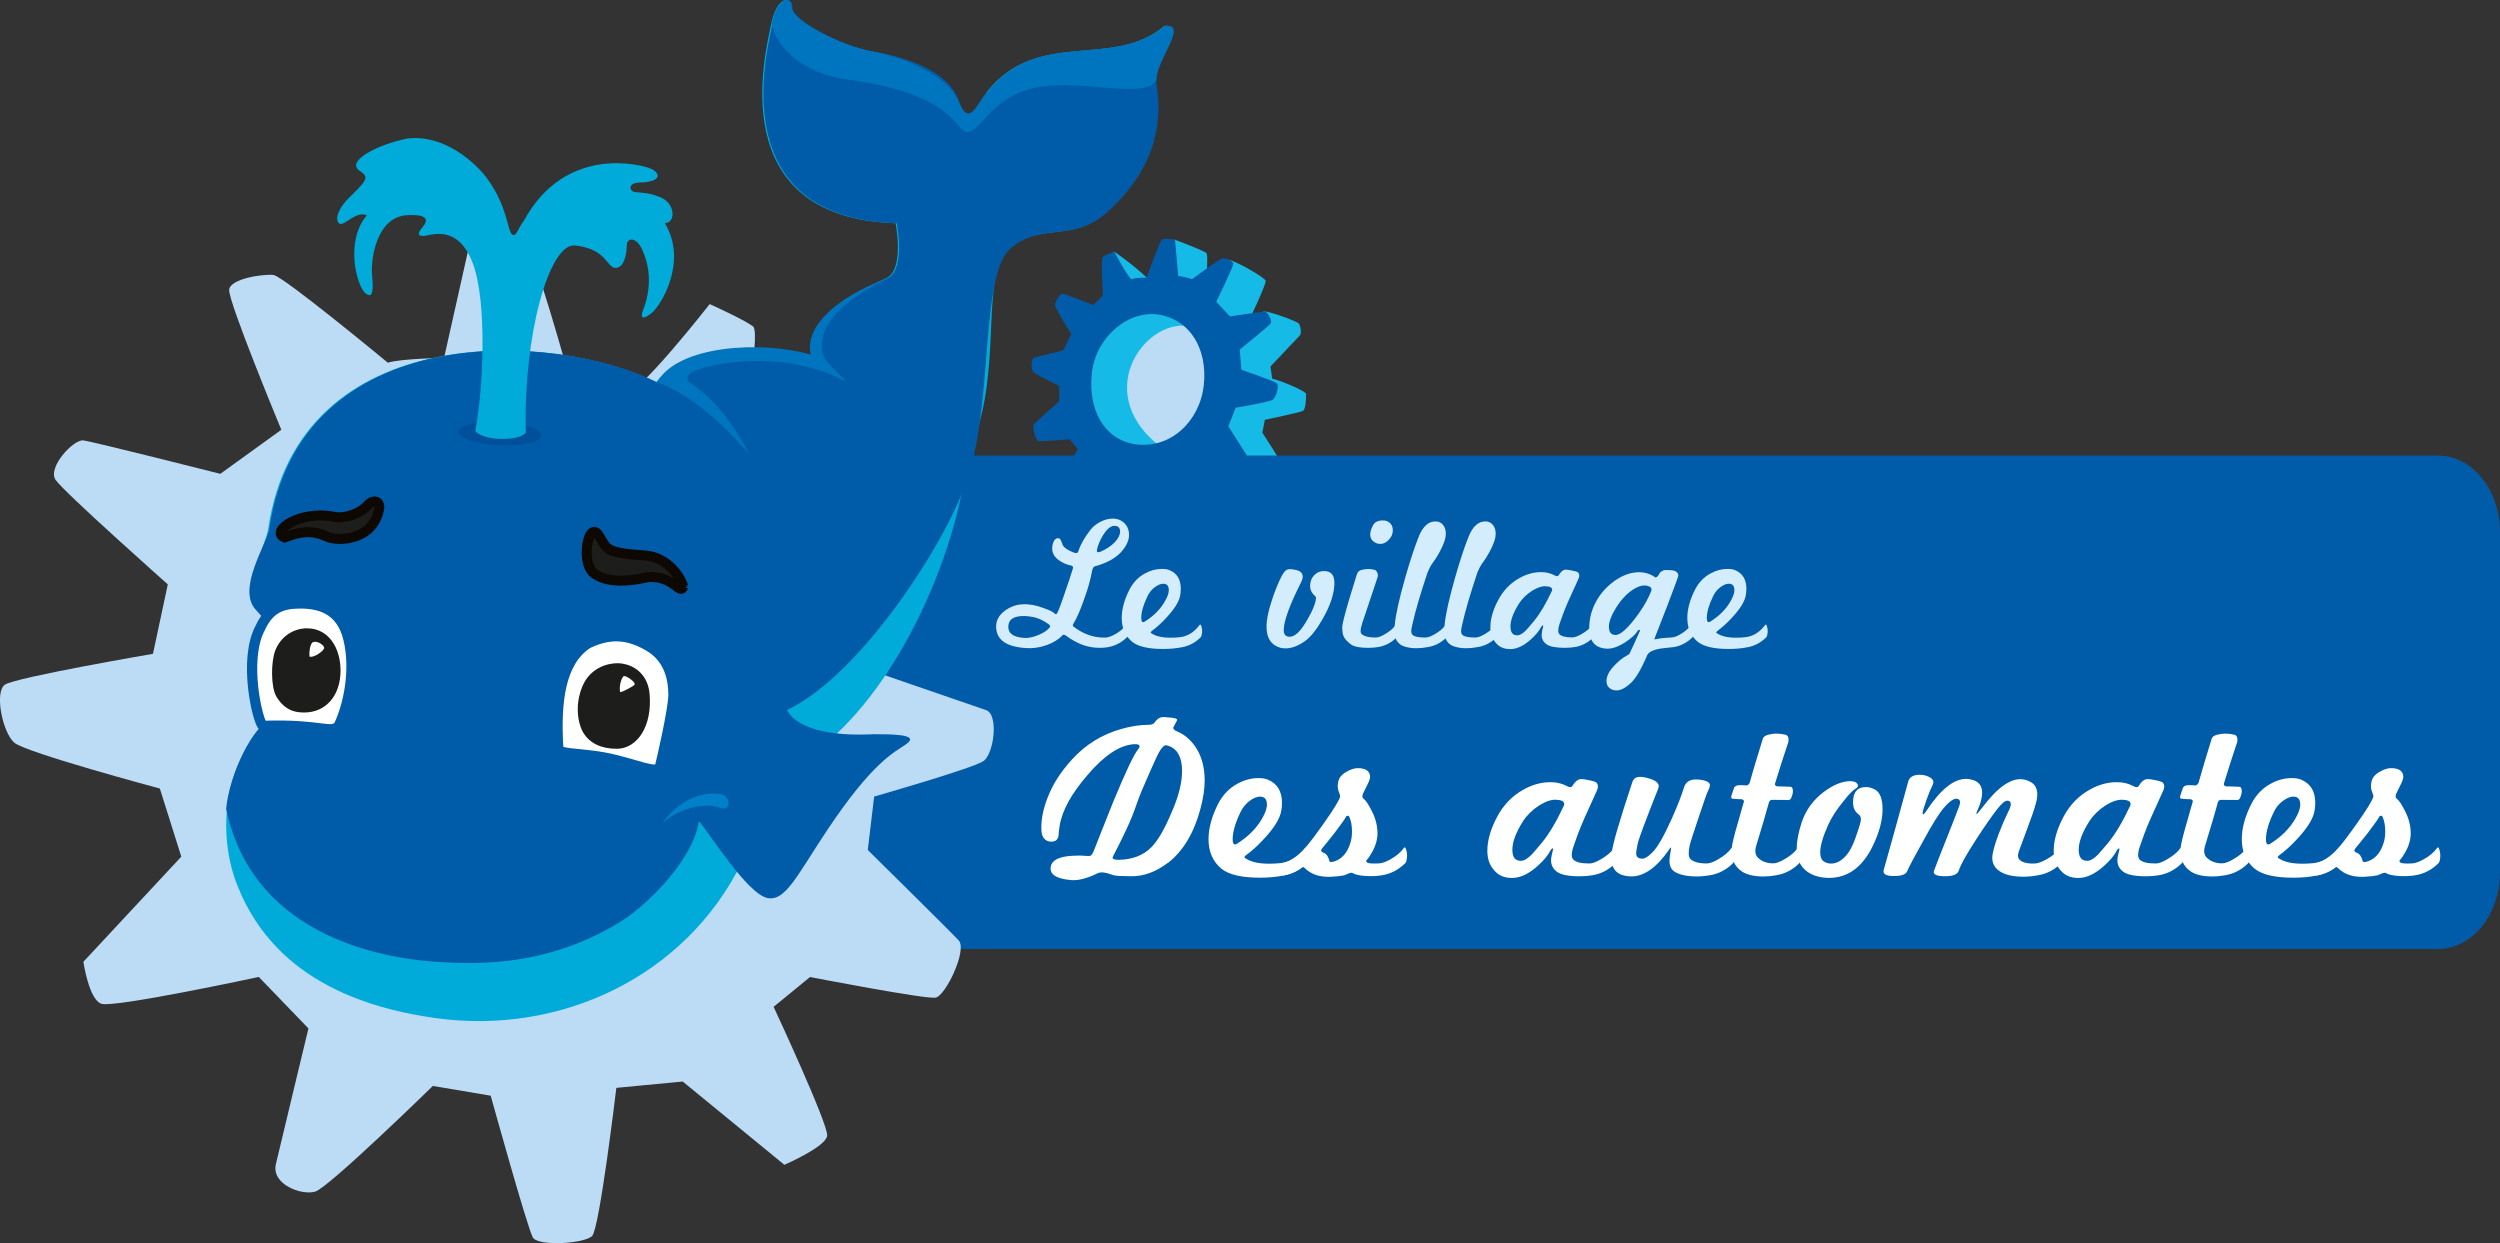 <svg xmlns="http://www.w3.org/2000/svg" width="183" height="91" viewBox="0 0 183 91" fill="none"><rect x="0" y="0" width="183" height="91" fill="#333333" stroke="none"/><g clip-path="url(#clip0_421_75)"><path d="M89.731 28.032C89.731 31.232 87.252 33.829 84.194 33.829C81.136 33.829 78.656 31.236 78.656 28.032C78.656 24.829 81.136 22.235 84.194 22.235C87.252 22.235 89.731 24.829 89.731 28.032Z" fill="#BCDCF5"></path><path d="M87.313 23.927C84.056 23.04 79.849 28.485 84.704 32.509C83.817 33.276 80.737 33.751 79.434 30.733C78.128 27.715 81.092 18.956 87.313 23.927Z" fill="#16BAE7"></path><path d="M81.567 18.422C81.567 18.422 82.869 19.308 83.936 20.314C84.763 20.434 85.949 17.532 85.949 17.532C85.949 17.532 88.199 18.362 88.319 18.538C88.438 18.714 88.319 20.255 88.319 20.255C88.319 20.255 89.385 19.01 89.86 19.01C90.335 19.01 92.585 20.311 92.645 20.55C92.705 20.786 91.459 23.392 91.459 23.392C91.459 23.392 92.226 22.801 92.585 22.801C92.944 22.801 94.954 23.512 95.074 23.688C95.194 23.864 95.31 24.398 95.13 24.574C94.954 24.75 93 26.825 93 26.825L93.12 27.712C94.007 27.947 95.606 28.658 95.606 28.834C95.606 29.01 95.606 29.959 95.37 30.079C95.13 30.198 92.585 30.729 92.585 30.729L92.406 31.676C92.406 31.676 93.888 33.923 93.888 34.159C93.888 34.395 93.413 35.165 93.117 35.165C92.821 35.165 90.213 34.395 89.98 34.04L89.801 34.694C89.801 34.694 89.86 37.495 89.681 37.73C89.505 37.966 88.023 38.007 86.777 37.828L86.009 36.882C86.009 36.882 85.474 38.243 85.238 38.362C85.002 38.478 82.633 38.422 82.158 38.243C81.686 38.064 81.623 36.291 81.623 36.291C81.623 36.291 80.855 36.765 80.556 36.822C80.261 36.882 78.898 36.467 78.367 36.111C77.835 35.756 79.729 33.329 79.729 33.329C79.729 33.329 84.939 35.935 88.139 32.383C91.339 28.831 89.618 22.204 83.637 21.493C83.461 21.493 80.676 18.711 81.567 18.416" fill="#16BAE7"></path><path d="M93.177 29.252C93.413 29.076 93.652 28.246 93.473 28.07C93.297 27.891 90.868 27.064 90.868 27.064L90.748 25.583C90.748 25.583 92.822 23.927 92.998 23.691C93.177 23.455 92.762 22.804 92.586 22.804C92.409 22.804 90.037 23.159 90.037 23.159L89.03 22.094C89.03 22.094 90.273 19.55 90.273 19.312C90.273 19.073 89.681 18.897 89.505 18.897C89.329 18.897 87.252 20.437 87.252 20.437C87.016 20.317 86.246 20.198 86.246 20.198L86.01 17.535C86.01 17.535 85.239 17.416 85.059 17.535C84.883 17.655 83.936 20.317 83.936 20.317C83.936 20.317 83.046 20.317 82.87 20.437C82.693 20.556 81.567 18.425 81.567 18.425C81.567 18.425 80.916 18.661 80.736 18.78C80.557 18.9 80.736 21.619 80.736 21.619L80.025 22.329C80.025 22.329 77.952 21.5 77.772 21.5C77.593 21.5 77.181 22.091 77.241 22.386C77.3 22.685 78.424 24.458 78.424 24.458L77.832 25.643C77.832 25.643 75.935 26.114 75.699 26.174C75.463 26.234 75.463 27.064 75.639 27.24C75.819 27.416 77.533 28.246 77.533 28.246V29.371C77.533 29.371 75.875 30.852 75.696 31.028C75.52 31.207 75.815 32.213 75.992 32.273C76.168 32.333 78.301 32.154 78.301 32.154L78.892 32.864C78.892 32.864 77.65 35.171 77.65 35.407C77.65 35.643 78.361 36.118 78.361 36.118L80.374 34.637L81.561 34.932C81.561 34.932 81.561 37.891 81.68 38.07C81.797 38.249 82.627 38.425 82.747 38.249C82.863 38.07 83.814 35.407 83.814 35.407L84.88 35.347C84.88 35.347 86.538 37.715 86.774 37.834C87.013 37.954 87.586 37.796 87.545 37.363C87.529 37.177 87.249 34.464 87.249 34.464L88.256 33.518C88.256 33.518 90.805 34.524 91.041 34.464C91.277 34.404 91.456 33.634 91.456 33.634L89.914 31.207L90.449 29.846C90.449 29.846 92.938 29.431 93.174 29.252M88.115 28.199C87.828 30.849 85.651 32.92 83.046 32.509C80.799 32.15 79.638 29.959 79.924 27.312C80.211 24.662 82.618 22.644 84.883 23.04C87.124 23.433 88.404 25.552 88.118 28.202" fill="#005CA9"></path><path d="M183 38.95C183 35.854 180.965 33.345 178.451 33.345H51.793C49.279 33.345 47.24 35.854 47.24 38.95V63.861C47.24 66.957 49.279 69.466 51.793 69.466H178.451C180.965 69.466 183 66.957 183 63.861V38.95Z" fill="#005CA9"></path><path d="M72.19 51.984C71.265 51.669 63.884 49.123 63.884 49.123L62.005 44.728C62.005 44.728 67.238 39.098 67.597 38.095C67.955 37.095 66.543 34.841 65.838 34.757C65.124 34.672 56.49 36.567 56.49 36.567L53.941 33.76C53.941 33.76 55.785 24.386 55.118 23.889C54.461 23.392 51.95 22.26 51.95 22.26C51.95 22.26 46.569 29.129 45.912 28.633C45.248 28.133 41.692 27.708 41.692 27.708C41.692 27.708 39.009 18.007 38.348 17.51C37.687 17.014 34.553 17.058 34.553 17.058L32.505 26.199C32.505 26.199 29.378 26.244 28.386 26.548C28.386 26.548 20.734 20.214 20.02 20.129C19.315 20.044 16.874 20.377 16.776 21.201C16.679 22.028 20.593 31.459 20.593 31.459L16.128 34.684C16.128 34.684 6.802 32.323 6.094 32.239C5.38 32.154 3.458 34.216 4.068 35.124C4.682 36.03 12.283 42.776 12.283 42.776L11.198 47.859C11.198 47.859 1.148 49.582 0.358 50.117C-0.422 50.648 0.182 53.641 1.057 54.37C1.928 55.102 11.701 57.721 11.701 57.721L13.271 62.707L6.104 70.403C6.104 70.403 6.5 73.156 7.419 73.477C8.344 73.792 18.944 71.512 18.944 71.512L22.578 75.282C22.578 75.282 20.338 84.578 20.193 85.219C19.857 86.703 22.078 87.523 23.075 87.225C24.073 86.926 31.684 79.491 31.684 79.491L35.919 80.205C35.919 80.205 38.612 89.909 39.005 90.585C39.408 91.255 42.794 91.038 43.344 90.472C43.892 89.909 45.116 79.632 45.116 79.632L49.974 79.167L57.415 85.263C57.415 85.263 60.451 83.955 60.549 83.135C60.646 82.314 56.628 73.7 56.628 73.7L59.293 71.519C59.293 71.519 67.741 73.153 68.481 73.028C69.211 72.911 70.815 69.551 70.183 68.847C69.541 68.149 63.522 62.22 63.522 62.22L63.988 58.309C63.988 58.309 71.193 56.25 71.983 55.715C72.766 55.184 73.112 52.301 72.19 51.984Z" fill="#BCDCF5"></path><path d="M48.02 27.985C40.522 24.238 21.911 23.304 19.636 38.686C19.501 39.755 17.569 43.669 18.831 44.571L19.501 45.508C19.501 45.508 17.893 49.519 19.9 52.597C16.285 55.675 15.886 61.025 17.358 64.769C18.831 68.513 22.307 73.216 31.951 74.534C41.047 75.775 50.21 71.481 54.319 63.084C56.345 59.142 59.633 55.096 61.146 53.801C66.835 48.498 70.299 39.095 70.815 33.339C73.625 27.454 71.58 20.223 73.858 18.215C76.133 16.209 78.411 17.812 80.953 15.539C83.498 13.263 85.238 10.189 84.568 6.174C84.433 4.033 86.978 1.76 85.238 1.893C81.491 5.102 76.001 2.028 72.25 6.709C71.715 8.048 70.913 9.651 70.107 7.378C69.305 5.102 66.089 4.169 63.815 3.766C61.54 3.364 57.925 1.49 57.925 0.556C57.925 -0.377 56.855 -0.245 56.452 1.76C56.049 3.766 52.837 15.938 65.558 16.341C65.558 16.341 66.228 19.686 64.891 20.355C63.55 21.025 59.001 22.628 59.4 26.108C55.92 24.904 50.027 25.439 48.02 27.982" fill="#00ABDA"></path><path d="M70.595 35.608C72.775 30.314 71.665 20.226 73.94 18.218C76.218 16.212 78.493 17.815 81.038 15.542C83.58 13.266 85.323 10.192 84.653 6.177C84.518 4.036 87.063 1.764 85.323 1.896C81.573 5.105 76.085 2.031 72.335 6.712C71.8 8.051 70.998 9.654 70.192 7.381C69.39 5.108 66.174 4.172 63.9 3.769C61.621 3.367 58.01 1.496 58.01 0.56C58.01 -0.377 56.94 -0.242 56.537 1.764C56.134 3.769 52.922 15.942 65.643 16.344C65.643 16.344 66.313 19.689 64.972 20.358C63.632 21.028 59.082 22.631 59.482 26.111C56.002 24.907 50.109 25.442 48.102 27.985C40.604 24.241 21.993 23.304 19.718 38.686C19.583 39.758 17.217 43.197 18.799 44.716L19.498 45.514C19.498 45.514 17.975 49.522 19.982 52.6C18.544 52.955 16.782 56.712 16.553 59.208C18.595 68.994 28.915 70.22 32.071 70.415C35.104 70.607 40.286 70.73 45.66 67.322C47.809 65.869 50.779 62.71 51.16 60.123C51.792 60.755 54.696 65.492 56.216 65.744C57.733 65.998 58.683 63.282 61.653 59.176C64.623 55.071 65.951 54.882 66.52 54.313C67.087 53.744 65.13 53.744 63.928 53.744C61.59 53.87 58.494 53.618 57.607 51.977C63.166 49.324 69.299 39.475 70.595 35.611" fill="#005CA9"></path><path d="M48.102 27.982C50.053 28.702 52.17 30.186 54.822 33.219C53.687 30.994 52.186 29.113 50.713 28.167C50.084 27.762 49.886 27.136 52.736 26.652C54.822 26.297 58.535 26.146 61.757 27.85C62.185 28.183 61.474 27.447 60.952 26.925C60.432 26.404 59.721 25.718 60.48 23.964C61.191 22.779 62.069 21.88 65.171 20.27C61.663 21.619 58.866 23.634 59.341 25.954C55.738 24.914 49.609 25.269 48.099 27.979" fill="#0075BF"></path><path d="M19.051 45.954C19.703 44.568 20.574 44.172 21.965 44.172C23.355 44.172 24.957 44.546 25.498 46.74C26.068 49.048 25.498 51.66 24.803 53.112C24.233 53.776 23.601 52.987 19.24 53.134C18.863 52.833 17.786 48.312 19.051 45.957" fill="white"></path><path d="M19.051 45.954C19.703 44.568 20.574 44.172 21.965 44.172C23.355 44.172 24.957 44.546 25.498 46.74C26.068 49.048 25.498 51.66 24.803 53.112C24.233 53.776 23.601 52.987 19.24 53.134C18.863 52.833 17.786 48.312 19.051 45.957V45.954Z" stroke="#005CA9" stroke-width="0.75"></path><path d="M40.859 54.687C40.67 51.402 40.984 48.435 43.008 47.111C44.719 46.275 46.075 46.473 47.494 47.3C49.011 48.186 49.297 49.733 49.297 50.868C49.297 51.88 48.444 55.612 48.319 56.077C48.13 56.772 46.547 55.888 44.209 55.445C42.06 55.068 40.796 55.256 40.859 54.687Z" fill="white"></path><path d="M40.859 54.687C40.67 51.402 40.984 48.435 43.008 47.111C44.719 46.275 46.075 46.473 47.494 47.3C49.011 48.186 49.297 49.733 49.297 50.868C49.297 51.88 48.444 55.612 48.319 56.077C48.13 56.772 46.547 55.888 44.209 55.445C42.06 55.068 40.796 55.256 40.859 54.687Z" stroke="#005CA9" stroke-width="0.75"></path><path d="M22.465 46.353C21.606 46.353 20.832 46.885 20.498 47.712C20.19 48.479 20.19 50.252 20.561 50.84C20.929 51.431 21.36 51.726 21.974 51.783C23.447 51.924 24.428 50.956 24.554 49.422C24.674 47.922 24.003 46.35 22.468 46.35" fill="#1D1D1B"></path><path d="M22.465 46.353C21.606 46.353 20.832 46.885 20.498 47.712C20.19 48.479 20.19 50.252 20.561 50.84C20.929 51.431 21.36 51.726 21.974 51.783C23.447 51.924 24.428 50.956 24.554 49.422C24.674 47.922 24.003 46.35 22.468 46.35L22.465 46.353Z" stroke="#1D1D1B" stroke-width="0.72"></path><path d="M42.941 53.298C42.438 52.16 42.702 50.808 43.13 50.076C43.763 49.004 44.955 48.859 45.471 48.941C46.292 49.066 47.076 49.639 47.177 50.836C47.365 53.046 46.355 54.436 45.153 54.436C44.081 54.436 43.319 54.056 42.941 53.298Z" fill="#1D1D1B"></path><path d="M42.941 53.298C42.438 52.16 42.702 50.808 43.13 50.076C43.763 49.004 44.955 48.859 45.471 48.941C46.292 49.066 47.076 49.639 47.177 50.836C47.365 53.046 46.355 54.436 45.153 54.436C44.081 54.436 43.319 54.056 42.941 53.298Z" stroke="#1D1D1B" stroke-width="0.75"></path><path d="M20.823 39.343C22.277 38.774 23.098 38.9 23.919 39.28C24.74 39.657 27.396 39.595 27.773 37.133C27.773 36.693 27.33 36.501 26.889 37.007C26.449 37.514 25.313 38.01 24.426 37.828C21.959 37.322 19.747 38.9 20.823 39.343Z" fill="#1D1D1B"></path><path d="M20.823 39.343C22.277 38.774 23.098 38.9 23.919 39.28C24.74 39.657 27.396 39.595 27.773 37.133C27.773 36.693 27.33 36.501 26.889 37.007C26.449 37.514 25.313 38.01 24.426 37.828C21.959 37.322 19.747 38.9 20.823 39.343Z" stroke="#0D0802" stroke-width="0.73"></path><path d="M50.022 42.943C49.644 41.808 48.559 40.783 47.303 40.67C46.35 40.585 44.965 40.544 44.459 40.101C43.952 39.657 43.826 38.774 43.383 38.963C42.939 39.151 42.624 41.361 43.509 41.993C44.393 42.625 45.846 42.625 47.429 42.245C49.326 42.119 49.767 43.596 50.022 42.939" fill="#1D1D1B"></path><path d="M50.022 42.943C49.644 41.808 48.559 40.783 47.303 40.67C46.35 40.585 44.965 40.544 44.459 40.101C43.952 39.657 43.826 38.774 43.383 38.963C42.939 39.151 42.624 41.361 43.509 41.993C44.393 42.625 45.846 42.625 47.429 42.245C49.326 42.119 49.767 43.596 50.022 42.939V42.943Z" stroke="#0D0802" stroke-width="0.73"></path><path d="M39.623 31.886C39.645 31.415 38.307 30.968 36.634 30.884C34.96 30.799 33.585 31.113 33.563 31.584C33.541 32.056 34.878 32.506 36.552 32.587C38.226 32.669 39.601 32.358 39.626 31.886" fill="#004F9A"></path><path d="M34.79 31.547C35.407 32.304 37.98 32.301 38.487 31.672C38.298 24.599 40.192 17.781 42.089 17.969C43.987 18.158 44.364 19.17 44.745 19.485C45.123 19.799 45.821 19.61 45.881 17.969C45.881 17.4 46.56 17.284 47.017 18.287C47.46 19.252 47.775 20.748 47.142 22.515C46.875 23.163 46.891 23.524 47.649 22.958C48.407 22.389 50.367 19.107 48.659 16.328C49.48 16.347 49.48 14.832 48.247 14.404C47.536 14.121 47.108 14.121 46.447 14.055C46.126 14.024 45.868 13.386 46.828 13.361C48.486 13.317 48.344 12.666 47.649 12.351C46.954 12.037 41.391 10.582 38.358 16.14C37.914 16.709 37.788 17.403 37.474 17.149C37.156 16.897 37.124 15.036 35.642 13.043C34.755 11.855 32.48 9.824 29.828 10.138C27.616 10.582 25.338 11.783 26.288 12.474C26.921 12.914 27.047 13.043 25.719 14.307C24.391 15.571 24.583 16.391 24.96 16.391C25.338 16.391 26.099 15.445 26.858 15.759C25.215 17.655 26.122 21.038 26.795 21.506C27.204 21.792 27.364 21.506 27.238 20.179C27.113 18.853 27.616 15.948 29.702 15.759C31.474 15.633 31.282 16.203 30.967 16.58C30.649 16.96 30.46 17.274 30.967 17.274C31.474 17.274 33.431 16.328 34.569 19.167C35.709 22.009 35.359 28.705 34.79 31.547Z" fill="#00ABDA"></path><path d="M22.654 48.057C22.632 47.837 22.654 47.048 22.971 46.985C23.286 46.922 23.73 47.237 23.73 47.429C23.73 47.62 22.971 48.186 22.657 48.06" fill="white"></path><path d="M45.396 50.663C45.286 50.227 45.518 49.513 45.682 49.488C45.849 49.463 46.544 49.922 46.45 50.113C46.396 50.22 45.588 50.654 45.396 50.667" fill="white"></path><path d="M48.505 60.245C49.833 59.044 51.78 58.774 52.614 59.107C53.561 59.485 53.498 58.35 52.866 58.161C52.233 57.972 50.084 57.972 48.505 60.245Z" fill="#0080C9"></path><path d="M84.657 5.828C84.609 4.455 87.016 1.764 85.276 1.899C81.526 5.108 76.039 2.034 72.288 6.715C71.527 7.441 71.001 9.472 70.145 7.385C69.394 5.545 66.128 4.175 63.853 3.772C61.578 3.37 57.963 1.5 57.963 0.563C57.963 -0.374 56.893 -0.239 56.49 1.767C56.783 3.367 58.677 5.379 62.094 5.832C69.834 6.86 69.906 9.547 70.753 9.667C71.747 9.808 72.524 6.919 76.171 6.353C79.424 5.847 83.993 7.3 84.657 5.832" fill="#0075BF"></path><path d="M82.485 46.652C81.972 47.164 81.318 47.422 80.528 47.422C80.072 47.422 79.644 47.35 79.248 47.205C78.851 47.061 78.442 46.834 78.024 46.526C77.91 46.441 77.819 46.441 77.744 46.526C77.492 46.806 77.115 47.039 76.611 47.224C76.089 47.41 75.57 47.479 75.057 47.435C73.666 47.341 72.955 46.838 72.917 45.926C72.898 45.451 73.103 45.049 73.534 44.722C73.933 44.423 74.368 44.26 74.833 44.235C75.308 44.206 75.818 44.294 76.359 44.499C76.797 44.646 77.086 44.791 77.228 44.932C77.284 44.989 77.341 44.967 77.394 44.863C77.442 44.779 77.514 44.599 77.618 44.326C77.722 44.052 77.851 43.675 78.011 43.2C78.106 42.939 78.194 42.678 78.279 42.418C78.364 42.157 78.445 41.896 78.53 41.635C78.578 41.503 78.53 41.424 78.392 41.396C78.065 41.33 77.763 41.195 77.483 40.99C77.174 40.758 77.02 40.478 77.02 40.151C77.02 39.956 77.061 39.777 77.14 39.62C77.218 39.462 77.325 39.387 77.454 39.397C77.549 39.406 77.612 39.453 77.649 39.538C77.668 39.594 77.69 39.651 77.719 39.705C77.747 39.761 77.769 39.821 77.788 39.887C77.873 40.082 78.143 40.27 78.6 40.447C78.785 40.522 78.898 40.487 78.936 40.349C79.084 39.874 79.383 39.346 79.833 38.768C80.009 38.545 80.251 38.353 80.553 38.196C80.856 38.038 81.158 37.96 81.457 37.96C81.755 37.96 81.998 38.045 82.212 38.211C82.501 38.444 82.646 38.761 82.646 39.161C82.646 39.403 82.577 39.651 82.435 39.903C82.032 40.638 81.268 41.157 80.141 41.456C80.05 41.484 79.984 41.588 79.946 41.764C79.833 42.399 79.638 43.097 79.358 43.861C79.068 44.691 78.807 45.288 78.574 45.649C78.518 45.753 78.518 45.822 78.574 45.86C78.854 46.083 79.172 46.272 79.525 46.419C79.971 46.605 80.45 46.69 80.953 46.671C81.129 46.661 81.359 46.577 81.639 46.419C81.976 46.234 82.231 46.014 82.407 45.762C82.454 45.706 82.492 45.722 82.52 45.803C82.586 45.964 82.608 46.143 82.589 46.347C82.57 46.508 82.539 46.608 82.492 46.655M76.756 45.69C76.624 45.596 76.507 45.523 76.407 45.467C76.303 45.41 76.215 45.363 76.142 45.329C75.966 45.253 75.784 45.197 75.598 45.162C75.412 45.124 75.214 45.102 75.01 45.093C74.207 45.074 73.808 45.341 73.808 45.888C73.808 46.391 74.217 46.661 75.038 46.699C75.327 46.709 75.667 46.63 76.061 46.46C76.407 46.313 76.658 46.143 76.816 45.957C76.9 45.863 76.882 45.775 76.759 45.69M80.761 39.148C80.528 39.522 80.374 39.881 80.299 40.223C80.28 40.308 80.289 40.368 80.327 40.406C80.374 40.434 80.443 40.431 80.538 40.393C80.975 40.208 81.337 39.969 81.614 39.679C81.865 39.4 81.991 39.145 81.991 38.912C81.991 38.633 81.853 38.491 81.573 38.491C81.312 38.491 81.041 38.711 80.761 39.148Z" fill="#D4EDFC"></path><path d="M87.888 46.652C87.495 47.042 87.039 47.287 86.516 47.378C86.104 47.463 85.645 47.504 85.132 47.504C84.059 47.504 83.304 47.328 82.867 46.973C82.363 46.552 82.111 45.976 82.111 45.237C82.111 44.596 82.297 43.905 82.671 43.169C82.942 42.638 83.32 42.242 83.804 41.981C84.204 41.758 84.619 41.644 85.05 41.644C85.292 41.644 85.484 41.676 85.623 41.742C86.164 41.974 86.434 42.427 86.434 43.097C86.434 43.248 86.419 43.405 86.394 43.571C86.318 44.018 85.984 44.565 85.387 45.206C85.201 45.41 85.015 45.596 84.833 45.759C84.65 45.923 84.471 46.071 84.295 46.2C84.248 46.247 84.226 46.275 84.226 46.284C84.226 46.322 84.282 46.369 84.392 46.423C84.802 46.655 85.453 46.731 86.337 46.646C86.916 46.589 87.403 46.291 87.806 45.75C87.853 45.693 87.891 45.709 87.92 45.791C87.986 45.948 88.008 46.13 87.989 46.335C87.97 46.492 87.938 46.596 87.891 46.643M84.525 42.987C84.295 43.16 84.116 43.386 83.987 43.666C83.688 44.291 83.54 44.813 83.54 45.231C83.54 45.53 83.634 45.615 83.82 45.483C84.446 45.093 84.921 44.615 85.248 44.056C85.453 43.71 85.557 43.427 85.557 43.203C85.557 42.886 85.421 42.729 85.151 42.729C84.965 42.729 84.757 42.814 84.528 42.987" fill="#D4EDFC"></path><path d="M96.843 45.269C96.377 46.08 95.946 46.624 95.556 46.904C95.043 47.278 94.552 47.463 94.087 47.463C93.92 47.463 93.76 47.435 93.612 47.378C93.052 47.184 92.753 46.734 92.715 46.036C92.696 45.728 92.731 45.37 92.819 44.961C92.907 44.549 93.045 44.081 93.231 43.549C93.53 42.729 93.782 42.179 93.986 41.899C94.096 41.742 94.238 41.66 94.405 41.66C94.505 41.66 94.65 41.679 94.839 41.717C95.185 41.783 95.358 41.949 95.358 42.22C95.358 42.333 95.32 42.462 95.245 42.613C94.395 44.301 93.97 45.47 93.97 46.121C93.97 46.448 94.115 46.611 94.405 46.611C94.59 46.611 94.795 46.511 95.012 46.309C95.232 46.108 95.484 45.747 95.773 45.225C95.921 44.964 96.041 44.731 96.123 44.527C96.207 44.323 96.267 44.14 96.305 43.983C96.333 43.836 96.336 43.735 96.321 43.691L96.138 43.508C95.972 43.323 95.89 43.103 95.899 42.852C95.909 42.553 96.009 42.304 96.201 42.103C96.393 41.902 96.632 41.801 96.922 41.801C97.453 41.801 97.705 42.122 97.677 42.767C97.648 43.512 97.368 44.348 96.837 45.269" fill="#D4EDFC"></path><path d="M102.242 46.652C101.848 47.045 101.392 47.281 100.87 47.366C100.76 47.385 100.643 47.397 100.527 47.407C100.41 47.416 100.288 47.422 100.156 47.422C99.558 47.422 99.142 47.344 98.909 47.184C98.768 47.08 98.658 46.985 98.573 46.897C98.488 46.809 98.422 46.715 98.371 46.618C98.321 46.52 98.287 46.41 98.274 46.291C98.258 46.168 98.252 46.023 98.252 45.857C98.261 45.756 98.305 45.542 98.384 45.222C98.463 44.901 98.582 44.474 98.74 43.942C98.834 43.644 98.922 43.345 99.013 43.046C99.102 42.748 99.193 42.449 99.287 42.154C99.344 41.921 99.451 41.779 99.608 41.736C99.964 41.632 100.294 41.622 100.602 41.707C100.687 41.726 100.753 41.786 100.804 41.889C100.854 41.993 100.873 42.1 100.854 42.21C100.678 42.732 100.495 43.279 100.31 43.845C100.124 44.414 99.923 45.011 99.709 45.634C99.633 45.885 99.596 46.061 99.596 46.165C99.596 46.288 99.627 46.376 99.693 46.429C99.879 46.586 100.215 46.668 100.7 46.668C100.876 46.668 101.106 46.583 101.386 46.416C101.543 46.322 101.688 46.225 101.82 46.115C101.949 46.008 102.062 45.888 102.157 45.759C102.204 45.703 102.242 45.718 102.27 45.8C102.336 45.957 102.358 46.14 102.339 46.344C102.32 46.501 102.289 46.605 102.242 46.652ZM101.04 39.815C100.926 39.815 100.829 39.796 100.747 39.758C100.448 39.626 100.3 39.419 100.3 39.129C100.3 38.934 100.366 38.714 100.495 38.472C100.615 38.221 100.863 38.095 101.238 38.095C101.332 38.095 101.42 38.108 101.505 38.136C101.804 38.265 101.952 38.491 101.952 38.806C101.952 38.982 101.914 39.136 101.839 39.268C101.615 39.632 101.348 39.812 101.043 39.812" fill="#D4EDFC"></path><path d="M105.895 46.652C105.502 47.042 105.046 47.281 104.523 47.366C104.224 47.422 103.944 47.451 103.683 47.451C103.265 47.451 102.912 47.385 102.632 47.256C102.258 47.051 102.072 46.702 102.072 46.206C102.072 46.14 102.072 46.067 102.079 45.983C102.085 45.898 102.091 45.8 102.101 45.69C102.176 44.945 102.428 43.817 102.856 42.308C103.202 41.097 103.523 40.113 103.822 39.359C104.139 38.52 104.586 38.123 105.165 38.17C105.36 38.189 105.521 38.281 105.647 38.444C105.772 38.608 105.835 38.815 105.835 39.066C105.835 39.224 105.807 39.393 105.75 39.569C105.555 40.148 105.231 40.736 104.784 41.33C104.728 41.405 104.63 41.6 104.492 41.918C103.97 43.483 103.605 44.728 103.4 45.649C103.334 45.91 103.303 46.093 103.303 46.193C103.303 46.316 103.334 46.407 103.4 46.473C103.529 46.602 103.847 46.668 104.35 46.668C104.526 46.668 104.756 46.583 105.036 46.416C105.193 46.322 105.338 46.225 105.47 46.118C105.603 46.011 105.713 45.891 105.807 45.763C105.854 45.706 105.892 45.722 105.92 45.803C105.986 45.964 106.008 46.143 105.99 46.347C105.971 46.508 105.939 46.608 105.892 46.655" fill="#D4EDFC"></path><path d="M109.545 46.652C109.151 47.042 108.695 47.281 108.173 47.366C107.874 47.422 107.594 47.451 107.333 47.451C106.914 47.451 106.562 47.385 106.282 47.256C105.907 47.051 105.722 46.702 105.722 46.206C105.722 46.14 105.722 46.067 105.728 45.983C105.734 45.898 105.741 45.8 105.75 45.69C105.826 44.945 106.077 43.817 106.505 42.308C106.851 41.097 107.172 40.113 107.471 39.359C107.789 38.52 108.236 38.123 108.815 38.17C109.01 38.189 109.17 38.281 109.296 38.444C109.422 38.608 109.485 38.815 109.485 39.066C109.485 39.224 109.456 39.393 109.4 39.569C109.205 40.148 108.881 40.736 108.434 41.33C108.377 41.405 108.28 41.6 108.141 41.918C107.619 43.483 107.254 44.728 107.049 45.649C106.983 45.91 106.952 46.093 106.952 46.193C106.952 46.316 106.983 46.407 107.049 46.473C107.178 46.602 107.496 46.668 108 46.668C108.176 46.668 108.406 46.583 108.686 46.416C108.843 46.322 108.988 46.225 109.12 46.118C109.252 46.011 109.362 45.891 109.456 45.763C109.504 45.706 109.541 45.722 109.57 45.803C109.636 45.964 109.658 46.143 109.639 46.347C109.62 46.508 109.589 46.608 109.541 46.655" fill="#D4EDFC"></path><path d="M116.64 46.652C116.246 47.042 115.79 47.281 115.268 47.366C115.158 47.385 115.038 47.397 114.919 47.407C114.796 47.416 114.67 47.419 114.541 47.419C113.89 47.419 113.443 47.334 113.204 47.161C112.965 46.989 112.848 46.762 112.848 46.482C112.848 46.353 112.886 46.146 112.958 45.866C112.968 45.828 112.968 45.8 112.958 45.781C112.94 45.772 112.914 45.781 112.883 45.81C112.852 45.838 112.823 45.869 112.804 45.907C112.663 46.187 112.411 46.489 112.049 46.816C111.527 47.281 111.027 47.514 110.551 47.514C110.076 47.514 109.74 47.359 109.488 47.051C109.227 46.762 109.095 46.385 109.095 45.92C109.095 45.313 109.28 44.656 109.655 43.949C110.029 43.232 110.551 42.685 111.222 42.314C111.725 42.034 112.235 41.889 112.748 41.88C113.132 41.871 113.481 41.949 113.799 42.119C113.946 42.204 114.05 42.194 114.107 42.091C114.173 41.99 114.226 41.915 114.274 41.867C114.349 41.792 114.422 41.742 114.497 41.713C114.591 41.685 114.768 41.701 115.029 41.754C115.29 41.801 115.454 41.852 115.52 41.908C115.614 42.012 115.627 42.15 115.561 42.327C115.432 42.606 115.167 43.185 114.777 44.059C114.629 44.404 114.503 44.709 114.406 44.973C114.308 45.237 114.226 45.47 114.16 45.665C114.094 45.86 114.063 46.023 114.063 46.156C114.063 46.278 114.094 46.369 114.16 46.435C114.308 46.583 114.623 46.658 115.098 46.658C115.274 46.658 115.504 46.574 115.784 46.407C115.941 46.313 116.086 46.215 116.218 46.108C116.347 46.001 116.46 45.882 116.555 45.753C116.602 45.697 116.64 45.712 116.668 45.794C116.734 45.954 116.756 46.133 116.737 46.338C116.718 46.498 116.687 46.599 116.64 46.646M113.616 43.166C113.616 43.009 113.459 42.924 113.141 42.914C112.861 42.895 112.521 43.012 112.118 43.263C111.735 43.515 111.429 43.817 111.197 44.172C110.778 44.835 110.567 45.395 110.567 45.85C110.567 46.306 110.734 46.508 111.071 46.508C111.247 46.508 111.458 46.385 111.7 46.143C111.747 46.096 111.819 46.014 111.917 45.898C112.015 45.781 112.144 45.63 112.301 45.442C112.729 44.92 113.163 44.188 113.603 43.248C113.613 43.229 113.619 43.2 113.619 43.163" fill="#D4EDFC"></path><path d="M123.889 46.652C123.495 47.042 123.039 47.281 122.517 47.366C122.413 47.375 122.29 47.388 122.146 47.407C122.001 47.425 121.831 47.444 121.636 47.463C121.029 47.548 120.67 47.724 120.56 47.995C120.104 49.066 119.682 49.755 119.301 50.063C118.946 50.38 118.622 50.538 118.323 50.538C118.118 50.538 117.945 50.478 117.804 50.355C117.662 50.233 117.593 50.066 117.593 49.852C117.593 49.676 117.646 49.481 117.753 49.271C117.86 49.06 118.058 48.818 118.348 48.538C118.6 48.296 118.842 48.114 119.075 47.995C119.141 47.957 119.204 47.916 119.27 47.869C119.392 47.608 119.515 47.344 119.641 47.073C119.767 46.803 119.896 46.52 120.025 46.221C120.072 46.146 120.056 46.108 119.984 46.108C119.937 46.108 119.896 46.14 119.858 46.206C119.726 46.429 119.443 46.69 119.005 46.989C118.455 47.353 117.97 47.517 117.549 47.479C116.737 47.413 116.331 46.916 116.331 45.983C116.331 45.303 116.495 44.659 116.822 44.052C117.149 43.446 117.605 42.933 118.194 42.515C118.792 42.097 119.386 41.886 119.984 41.886C120.368 41.886 120.72 41.984 121.047 42.179C121.085 42.235 121.132 42.264 121.189 42.264C121.29 42.264 121.39 42.16 121.482 41.956C121.519 41.889 121.617 41.82 121.774 41.745C121.84 41.726 121.976 41.723 122.18 41.729C122.385 41.739 122.529 41.761 122.614 41.798C122.772 41.874 122.854 41.984 122.854 42.135C122.854 42.201 122.577 42.952 122.029 44.386C121.535 45.662 121.243 46.416 121.148 46.649C121.139 46.668 121.136 46.68 121.136 46.69C121.136 46.699 121.129 46.709 121.12 46.718C121.101 46.765 121.101 46.794 121.12 46.803C121.158 46.803 121.189 46.797 121.217 46.787C121.526 46.721 121.903 46.68 122.35 46.662C122.555 46.662 122.822 46.555 123.146 46.341C123.417 46.155 123.637 45.961 123.804 45.753C123.851 45.697 123.889 45.712 123.917 45.794C123.983 45.954 124.005 46.133 123.986 46.338C123.967 46.498 123.936 46.599 123.889 46.646M120.767 42.949C120.645 42.889 120.516 42.858 120.374 42.858C120.207 42.858 120.031 42.899 119.849 42.983C119.666 43.068 119.484 43.178 119.304 43.32C119.122 43.461 118.949 43.628 118.779 43.823C118.612 44.018 118.458 44.228 118.316 44.452C117.951 45.039 117.772 45.514 117.772 45.879C117.772 46.278 117.936 46.479 118.263 46.479C118.637 46.479 119.194 45.961 119.943 44.926C120.352 44.348 120.66 43.798 120.865 43.276C120.922 43.119 120.887 43.009 120.767 42.949Z" fill="#D4EDFC"></path><path d="M129.288 46.652C128.895 47.042 128.439 47.287 127.917 47.378C127.504 47.463 127.045 47.504 126.532 47.504C125.459 47.504 124.704 47.328 124.267 46.973C123.763 46.552 123.512 45.976 123.512 45.237C123.512 44.596 123.697 43.905 124.072 43.169C124.342 42.638 124.72 42.242 125.204 41.981C125.604 41.758 126.019 41.644 126.45 41.644C126.693 41.644 126.885 41.676 127.023 41.742C127.564 41.974 127.835 42.427 127.835 43.097C127.835 43.248 127.819 43.405 127.794 43.571C127.718 44.018 127.385 44.565 126.787 45.206C126.601 45.41 126.416 45.596 126.233 45.759C126.051 45.923 125.872 46.071 125.695 46.2C125.648 46.247 125.626 46.275 125.626 46.284C125.626 46.322 125.683 46.369 125.793 46.423C126.202 46.655 126.853 46.731 127.737 46.646C128.316 46.589 128.804 46.291 129.207 45.75C129.254 45.693 129.292 45.709 129.32 45.791C129.386 45.948 129.408 46.13 129.389 46.335C129.37 46.492 129.339 46.596 129.292 46.643M125.925 42.987C125.695 43.16 125.516 43.386 125.387 43.666C125.088 44.291 124.94 44.813 124.94 45.231C124.94 45.53 125.035 45.615 125.22 45.483C125.846 45.093 126.321 44.615 126.649 44.056C126.853 43.71 126.957 43.427 126.957 43.203C126.957 42.886 126.822 42.729 126.551 42.729C126.365 42.729 126.158 42.814 125.928 42.987" fill="#D4EDFC"></path><path d="M85.5 63.15C84.619 63.823 83.719 64.153 82.801 64.14C82.546 64.128 82.341 64.125 82.19 64.125H81.945C81.712 64.112 81.52 64.078 81.372 64.021C80.906 63.848 80.57 63.813 80.362 63.917C79.572 64.301 78.921 64.467 78.411 64.423C77.32 64.329 76.822 64.005 76.914 63.449C77.008 62.905 77.662 62.632 78.88 62.632H79.195C79.289 62.632 79.38 62.638 79.475 62.65C79.66 62.672 79.786 62.666 79.849 62.625C79.912 62.584 79.981 62.484 80.051 62.32C80.18 61.996 80.359 61.538 80.592 60.946C80.825 60.355 81.114 59.626 81.463 58.755C82.379 56.539 82.989 55.247 83.291 54.876C83.373 54.782 83.414 54.703 83.414 54.631C83.414 54.514 83.285 54.464 83.03 54.474C81.973 54.533 80.831 55.285 79.601 56.737C78.418 58.105 77.738 59.346 77.565 60.459C77.54 60.588 77.524 60.714 77.511 60.843C77.499 60.972 77.49 61.097 77.477 61.226C77.43 61.412 77.332 61.528 77.181 61.575C77.087 61.6 77.017 61.61 76.974 61.61C76.624 61.61 76.391 61.437 76.278 61.088C76.243 60.972 76.225 60.805 76.225 60.585C76.225 59.925 76.369 59.211 76.662 58.444C76.86 57.922 77.109 57.425 77.411 56.957C77.713 56.489 78.068 56.033 78.471 55.593C79.469 54.502 80.664 53.76 82.058 53.367C82.766 53.16 83.458 53.053 84.132 53.053C84.305 53.04 84.421 52.999 84.478 52.93C84.534 52.861 84.597 52.789 84.66 52.713C84.723 52.638 84.811 52.578 84.921 52.531C85.031 52.484 85.226 52.477 85.503 52.515C85.944 52.537 86.164 52.597 86.164 52.688C86.164 52.713 86.151 52.748 86.129 52.792C86.104 52.839 86.073 52.895 86.035 52.965C85.994 53.034 85.95 53.115 85.903 53.21C85.846 53.339 85.931 53.449 86.164 53.54C86.674 53.747 87.114 54.115 87.486 54.637C87.948 55.31 88.181 56.14 88.181 57.124C88.181 57.727 88.083 58.406 87.885 59.161C87.41 60.959 86.614 62.292 85.5 63.163M86.526 56.429C86.526 55.445 86.202 54.835 85.55 54.602C85.456 54.568 85.384 54.552 85.324 54.552C85.23 54.552 85.104 54.669 84.94 54.901C84.811 55.087 84.55 55.63 84.157 56.536C83.729 57.488 83.414 58.246 83.216 58.815C83.018 59.406 82.772 60.022 82.477 60.66C82.181 61.298 81.847 61.971 81.476 62.679L81.441 62.782C81.441 62.886 81.592 62.94 81.894 62.94C82.904 62.917 83.7 62.609 84.279 62.018C84.512 61.786 84.751 61.456 85.003 61.028C85.252 60.601 85.51 60.066 85.777 59.428C86.277 58.29 86.526 57.294 86.526 56.435" fill="white"></path><path d="M95.653 63.185C95.166 63.672 94.596 63.974 93.948 64.09C93.438 64.194 92.862 64.247 92.224 64.247C90.89 64.247 89.949 64.027 89.405 63.587C88.778 63.065 88.464 62.345 88.464 61.431C88.464 60.629 88.697 59.771 89.159 58.856C89.496 58.196 89.965 57.702 90.569 57.375C91.069 57.096 91.585 56.957 92.117 56.957C92.419 56.957 92.658 56.998 92.831 57.08C93.504 57.369 93.841 57.932 93.841 58.768C93.841 58.953 93.825 59.151 93.787 59.359C93.693 59.915 93.278 60.594 92.535 61.393C92.302 61.648 92.073 61.877 91.846 62.081C91.62 62.282 91.396 62.468 91.176 62.628C91.116 62.688 91.088 62.723 91.088 62.732C91.088 62.779 91.157 62.836 91.296 62.905C91.805 63.194 92.614 63.288 93.715 63.182C94.436 63.112 95.046 62.742 95.543 62.069C95.6 62 95.647 62.015 95.682 62.119C95.763 62.317 95.792 62.544 95.77 62.798C95.745 62.996 95.707 63.122 95.647 63.182M91.459 58.633C91.176 58.846 90.95 59.129 90.789 59.478C90.418 60.255 90.232 60.906 90.232 61.428C90.232 61.798 90.349 61.902 90.578 61.739C91.355 61.251 91.947 60.66 92.356 59.966C92.611 59.538 92.74 59.183 92.74 58.903C92.74 58.51 92.57 58.312 92.236 58.312C92.004 58.312 91.746 58.419 91.462 58.633" fill="white"></path><path d="M102.861 63.185C102.374 63.672 101.804 63.968 101.156 64.071C100.819 64.128 100.436 64.147 100.008 64.125C99.507 64.09 99.183 64.021 99.032 63.917C98.972 63.883 98.903 63.876 98.821 63.901C98.544 64.005 98.397 64.065 98.387 64.074C98.18 64.121 97.871 64.156 97.465 64.178C96.619 64.225 95.955 64.005 95.48 63.518C95.411 63.461 95.354 63.455 95.307 63.502C94.958 63.779 94.517 63.971 93.982 64.078C93.879 64.078 93.819 64.043 93.809 63.974C93.727 63.801 93.686 63.609 93.686 63.398C93.686 63.282 93.709 63.219 93.756 63.207C94.36 63.103 94.951 62.726 95.533 62.075C95.697 61.889 95.892 61.644 96.125 61.336C96.358 61.028 96.625 60.66 96.927 60.23C97.601 59.28 97.991 58.648 98.095 58.334C98.104 58.252 98.079 58.139 98.016 57.995C97.953 57.85 97.922 57.702 97.922 57.551C97.922 57.504 97.922 57.454 97.931 57.404C97.937 57.35 97.947 57.297 97.956 57.237C98.013 56.948 98.198 56.709 98.513 56.523C98.85 56.313 99.164 56.215 99.454 56.228C100.023 56.25 100.3 56.476 100.291 56.907C100.266 57.058 100.193 57.256 100.064 57.498C99.982 57.661 99.919 57.79 99.872 57.888C99.825 57.985 99.79 58.06 99.769 58.105C99.712 58.268 99.712 58.372 99.769 58.419C99.885 58.513 99.995 58.639 100.099 58.802C100.203 58.966 100.313 59.161 100.429 59.393C100.719 59.962 100.854 60.547 100.829 61.151C100.816 61.314 100.785 61.49 100.734 61.682C100.681 61.874 100.599 62.078 100.483 62.298C100.31 62.613 100.168 62.82 100.064 62.924C99.982 63.005 99.989 63.078 100.083 63.141C100.174 63.204 100.467 63.226 100.955 63.2C101.175 63.188 101.458 63.084 101.807 62.886C102.226 62.653 102.544 62.38 102.764 62.069C102.82 62 102.868 62.015 102.902 62.119C102.984 62.317 103.012 62.543 102.99 62.798C102.965 62.996 102.927 63.122 102.868 63.182M98.966 60.868C98.966 60.44 98.903 60.085 98.774 59.805C98.74 59.724 98.692 59.695 98.636 59.717C98.576 59.717 98.532 59.758 98.497 59.84C98.45 59.944 98.176 60.327 97.679 60.987C97.239 61.544 96.943 61.908 96.792 62.084C96.735 62.166 96.704 62.223 96.704 62.257C96.704 62.327 96.773 62.386 96.912 62.43C97.11 62.525 97.242 62.719 97.311 63.021C97.333 63.116 97.456 63.125 97.676 63.056C98.233 62.87 98.623 62.424 98.843 61.717C98.925 61.471 98.966 61.188 98.966 60.865" fill="white"></path><path d="M118.253 63.185C117.766 63.672 117.196 63.968 116.548 64.071C116.41 64.093 116.265 64.112 116.114 64.125C115.963 64.137 115.806 64.144 115.645 64.144C114.833 64.144 114.276 64.037 113.981 63.823C113.685 63.609 113.537 63.326 113.537 62.977C113.537 62.817 113.584 62.559 113.675 62.21C113.688 62.163 113.688 62.129 113.675 62.106C113.653 62.094 113.619 62.106 113.581 62.141C113.54 62.176 113.509 62.217 113.487 62.264C113.314 62.613 112.999 62.99 112.546 63.395C111.895 63.977 111.275 64.266 110.683 64.266C110.092 64.266 109.673 64.075 109.362 63.691C109.038 63.333 108.874 62.861 108.874 62.283C108.874 61.528 109.107 60.711 109.569 59.831C110.035 58.938 110.683 58.259 111.52 57.797C112.146 57.448 112.779 57.268 113.417 57.256C113.893 57.243 114.33 57.344 114.723 57.551C114.909 57.655 115.038 57.642 115.107 57.517C115.189 57.391 115.258 57.297 115.315 57.24C115.409 57.149 115.5 57.083 115.595 57.048C115.711 57.014 115.931 57.029 116.255 57.099C116.58 57.158 116.784 57.221 116.866 57.29C116.982 57.419 116.998 57.592 116.919 57.812C116.756 58.161 116.432 58.881 115.944 59.969C115.758 60.4 115.604 60.777 115.481 61.11C115.359 61.44 115.258 61.726 115.176 61.971C115.094 62.213 115.054 62.418 115.054 62.581C115.054 62.732 115.094 62.848 115.176 62.93C115.362 63.116 115.752 63.207 116.344 63.207C116.564 63.207 116.847 63.103 117.196 62.892C117.394 62.776 117.574 62.654 117.737 62.518C117.901 62.386 118.039 62.239 118.156 62.075C118.212 62.006 118.26 62.022 118.294 62.125C118.376 62.323 118.404 62.55 118.382 62.804C118.357 63.002 118.319 63.128 118.26 63.188M114.5 58.856C114.5 58.658 114.302 58.554 113.908 58.542C113.559 58.52 113.137 58.664 112.637 58.975C112.162 59.29 111.778 59.664 111.489 60.107C110.966 60.931 110.705 61.626 110.705 62.194C110.705 62.764 110.913 63.012 111.331 63.012C111.552 63.012 111.813 62.861 112.115 62.559C112.171 62.503 112.263 62.399 112.385 62.254C112.508 62.11 112.665 61.921 112.864 61.688C113.399 61.038 113.937 60.129 114.484 58.957C114.497 58.934 114.5 58.897 114.5 58.853" fill="white"></path><path d="M126.856 63.185C126.369 63.672 125.799 63.968 125.151 64.071C125 64.093 124.852 64.115 124.707 64.131C124.562 64.15 124.408 64.156 124.245 64.156C123.48 64.156 122.917 64.034 122.555 63.791C122.322 63.628 122.206 63.367 122.206 63.009C122.206 62.823 122.24 62.556 122.31 62.207C122.322 62.16 122.325 62.116 122.325 62.069C122.325 62.034 122.313 62.028 122.291 62.05C122.281 62.062 122.262 62.078 122.24 62.1C122.218 62.125 122.193 62.16 122.171 62.204C121.265 63.502 120.349 64.153 119.418 64.153C119.185 64.153 118.959 64.118 118.739 64.049C118.216 63.864 117.955 63.458 117.955 62.833C117.955 62.773 117.955 62.707 117.965 62.632C117.971 62.556 117.98 62.471 117.99 62.38C118.037 61.836 118.534 60.123 119.487 57.249C119.569 56.995 119.755 56.866 120.044 56.866C120.242 56.866 120.469 56.907 120.724 56.989C121.19 57.127 121.419 57.312 121.419 57.545C121.419 57.614 121.391 57.718 121.331 57.859C121.262 58.023 121.164 58.259 121.045 58.573C120.922 58.887 120.768 59.287 120.582 59.774C120.142 60.912 119.896 61.613 119.852 61.88C119.827 62.019 119.808 62.138 119.793 62.235C119.774 62.333 119.767 62.411 119.767 62.471C119.767 62.726 119.925 62.855 120.236 62.855C120.409 62.855 120.655 62.697 120.966 62.386C121.337 62.015 121.813 61.179 122.395 59.881C122.615 59.381 122.794 58.95 122.936 58.586C123.074 58.221 123.184 57.91 123.266 57.655C123.392 57.202 123.754 57.004 124.345 57.064C124.89 57.121 125.163 57.256 125.163 57.463C125.163 57.58 125.123 57.712 125.041 57.862C124.959 58.013 124.732 58.652 124.361 59.777C123.968 60.937 123.741 61.644 123.681 61.899C123.578 62.411 123.593 62.735 123.735 62.873C123.955 63.094 124.355 63.204 124.937 63.204C125.157 63.204 125.44 63.1 125.79 62.889C125.988 62.773 126.167 62.65 126.331 62.515C126.494 62.383 126.633 62.235 126.749 62.072C126.806 62.003 126.853 62.019 126.888 62.122C126.969 62.32 126.998 62.547 126.976 62.801C126.954 62.999 126.913 63.125 126.853 63.185" fill="white"></path><path d="M131.711 63.185C131.223 63.672 130.654 63.968 130.006 64.071C129.682 64.128 129.386 64.159 129.118 64.159C128.433 64.159 127.904 64.043 127.533 63.81C126.963 63.439 126.708 62.864 126.765 62.088C126.778 61.82 126.929 61.195 127.218 60.208C127.356 59.72 127.463 59.349 127.533 59.095C127.602 58.84 127.643 58.702 127.655 58.677C127.668 58.595 127.614 58.538 127.498 58.504C127.404 58.504 127.303 58.504 127.193 58.494C127.083 58.488 126.957 58.479 126.818 58.466C126.715 58.444 126.693 58.362 126.749 58.224C126.771 58.155 126.8 58.073 126.828 57.979C126.856 57.888 126.894 57.775 126.941 57.649C127.023 57.532 127.146 57.476 127.306 57.476H127.586C127.668 57.488 127.725 57.492 127.759 57.492H127.863C127.92 57.492 127.992 57.435 128.071 57.319C128.209 56.819 128.36 56.3 128.524 55.763C128.687 55.225 128.86 54.653 129.046 54.049C129.093 53.933 129.213 53.848 129.411 53.788C129.839 53.672 130.276 53.672 130.717 53.788C130.89 53.848 130.956 54.021 130.909 54.31C130.745 54.797 130.585 55.294 130.421 55.797C130.257 56.3 130.097 56.822 129.933 57.353C129.911 57.457 129.955 57.526 130.072 57.561C130.21 57.561 130.368 57.561 130.541 57.57C130.714 57.576 130.899 57.586 131.097 57.595C131.167 57.608 131.214 57.683 131.236 57.822C131.258 57.985 131.217 58.18 131.113 58.413C131.079 58.507 131.003 58.557 130.887 58.57C130.934 58.557 130.537 58.551 129.704 58.551C129.612 58.551 129.54 58.604 129.496 58.708C129.367 59.173 129.225 59.67 129.068 60.205C128.911 60.739 128.741 61.308 128.555 61.908C128.439 62.292 128.48 62.581 128.678 62.779C128.958 63.056 129.329 63.197 129.792 63.197C130.012 63.197 130.295 63.094 130.644 62.883C130.843 62.767 131.022 62.644 131.186 62.509C131.349 62.377 131.488 62.229 131.604 62.066C131.661 61.996 131.708 62.012 131.742 62.116C131.824 62.314 131.853 62.54 131.831 62.795C131.805 62.993 131.768 63.119 131.708 63.178" fill="white"></path><path d="M137.805 59.217C137.805 60.054 137.556 60.975 137.056 61.984C136.301 63.502 135.241 64.263 133.869 64.263C133.476 64.263 133.098 64.194 132.736 64.055C131.924 63.707 131.519 63.059 131.519 62.106C131.519 61.585 131.641 60.946 131.884 60.192C132.186 59.299 132.72 58.563 133.485 57.982C134.158 57.473 134.791 57.205 135.382 57.18C135.672 57.18 135.857 57.24 135.939 57.353C136.056 57.504 136.008 57.636 135.801 57.752C135.628 57.844 135.348 58.136 134.964 58.623C134.454 59.236 134.07 59.83 133.815 60.396C133.432 61.255 133.24 61.921 133.24 62.396C133.24 62.745 133.343 62.974 133.554 63.09C133.705 63.172 133.863 63.213 134.023 63.213C134.498 63.213 134.929 62.94 135.313 62.396C135.521 62.106 135.732 61.635 135.939 60.987C136.125 60.465 136.219 60.123 136.219 59.959C136.219 59.808 136.156 59.686 136.027 59.595C135.772 59.409 135.643 59.12 135.643 58.724C135.643 57.982 135.961 57.611 136.6 57.611C136.808 57.611 137.028 57.674 137.261 57.803C137.619 58.01 137.802 58.482 137.802 59.211" fill="white"></path><path d="M150.882 63.185C150.394 63.672 149.825 63.968 149.176 64.071C148.805 64.14 148.446 64.175 148.097 64.175C147.588 64.175 147.15 64.112 146.791 63.983C146.153 63.741 145.835 63.345 145.835 62.801C145.835 62.477 145.98 61.921 146.269 61.132C146.398 60.796 146.518 60.491 146.634 60.22C146.751 59.947 146.861 59.708 146.965 59.497C147.116 59.208 147.191 58.997 147.191 58.872C147.191 58.699 147.103 58.611 146.93 58.611C146.766 58.611 146.53 58.809 146.216 59.202C146.008 59.469 145.778 59.78 145.527 60.142C145.278 60.5 145.001 60.912 144.699 61.377C144.328 61.946 144.032 62.427 143.812 62.82C143.592 63.213 143.447 63.521 143.378 63.741C143.283 64.008 142.953 64.141 142.387 64.141C141.748 64.141 141.474 64.008 141.568 63.741C141.836 63.034 142.125 62.289 142.44 61.506C142.755 60.723 143.079 59.89 143.415 59.01C143.532 58.686 143.478 58.507 143.258 58.469C143.016 58.435 142.682 58.667 142.267 59.164C141.943 59.535 141.436 60.346 140.754 61.6C140.137 62.701 139.756 63.427 139.605 63.776C139.511 64.008 139.187 64.125 138.63 64.125C138.073 64.125 137.824 63.986 137.881 63.707C138.161 62.719 138.447 61.691 138.743 60.62C139.039 59.547 139.35 58.419 139.674 57.237C139.756 56.888 140.039 56.715 140.527 56.715C140.76 56.715 140.961 56.756 141.137 56.838C141.392 56.941 141.521 57.08 141.521 57.256C141.521 57.337 141.496 57.419 141.452 57.498C141.336 57.718 141.197 58.054 141.034 58.507C140.835 59.063 140.738 59.4 140.738 59.516C140.738 59.689 140.835 59.626 141.034 59.324C142.056 57.781 143.019 57.011 143.925 57.011C143.972 57.011 144.016 57.011 144.064 57.02C144.111 57.026 144.161 57.036 144.221 57.048C144.8 57.152 145.092 57.476 145.092 58.023C145.092 58.381 144.982 58.806 144.762 59.293C144.668 59.491 144.652 59.588 144.709 59.588C144.721 59.588 144.901 59.368 145.25 58.928C145.668 58.394 146.052 57.982 146.398 57.693C146.943 57.253 147.436 57.033 147.877 57.033C148.119 57.033 148.352 57.092 148.572 57.206C148.944 57.378 149.129 57.693 149.129 58.145C149.129 58.343 149.095 58.564 149.025 58.806C148.922 59.211 148.695 59.871 148.346 60.789C148.16 61.289 148.022 61.666 147.927 61.921C147.833 62.176 147.783 62.314 147.77 62.339C147.735 62.468 147.717 62.566 147.717 62.635C147.717 62.807 147.798 62.943 147.962 63.034C148.182 63.172 148.519 63.232 148.972 63.207C149.192 63.194 149.475 63.09 149.825 62.892C150.243 62.66 150.561 62.389 150.781 62.075C150.838 62.006 150.885 62.022 150.92 62.125C151.001 62.323 151.03 62.55 151.008 62.804C150.986 63.002 150.945 63.128 150.885 63.188" fill="white"></path><path d="M159.71 63.185C159.223 63.672 158.653 63.968 158.005 64.071C157.867 64.093 157.722 64.112 157.571 64.125C157.42 64.137 157.263 64.144 157.102 64.144C156.29 64.144 155.733 64.037 155.438 63.823C155.142 63.609 154.994 63.326 154.994 62.977C154.994 62.817 155.041 62.559 155.132 62.21C155.145 62.163 155.145 62.129 155.132 62.106C155.11 62.094 155.076 62.106 155.038 62.141C154.997 62.176 154.966 62.217 154.944 62.264C154.771 62.613 154.456 62.99 154.003 63.395C153.352 63.977 152.732 64.266 152.14 64.266C151.549 64.266 151.13 64.075 150.819 63.691C150.495 63.333 150.331 62.861 150.331 62.283C150.331 61.528 150.564 60.711 151.026 59.831C151.492 58.938 152.14 58.259 152.977 57.797C153.603 57.448 154.236 57.268 154.874 57.256C155.35 57.243 155.787 57.344 156.18 57.551C156.366 57.655 156.495 57.642 156.564 57.517C156.646 57.391 156.715 57.297 156.772 57.24C156.866 57.149 156.957 57.083 157.052 57.048C157.168 57.014 157.388 57.029 157.712 57.099C158.037 57.158 158.241 57.221 158.323 57.29C158.439 57.419 158.455 57.592 158.376 57.812C158.213 58.161 157.889 58.881 157.401 59.969C157.215 60.4 157.061 60.777 156.938 61.11C156.816 61.44 156.715 61.726 156.633 61.971C156.551 62.213 156.511 62.418 156.511 62.581C156.511 62.732 156.551 62.848 156.633 62.93C156.819 63.116 157.209 63.207 157.801 63.207C158.021 63.207 158.304 63.103 158.653 62.892C158.851 62.776 159.031 62.654 159.194 62.518C159.358 62.386 159.496 62.239 159.613 62.075C159.67 62.006 159.717 62.022 159.751 62.125C159.833 62.323 159.861 62.55 159.839 62.804C159.814 63.002 159.776 63.128 159.717 63.188M155.957 58.856C155.957 58.658 155.759 58.554 155.365 58.542C155.016 58.52 154.594 58.664 154.094 58.975C153.619 59.29 153.235 59.664 152.946 60.107C152.423 60.931 152.162 61.626 152.162 62.194C152.162 62.764 152.37 63.012 152.788 63.012C153.009 63.012 153.27 62.861 153.572 62.559C153.628 62.503 153.72 62.399 153.842 62.254C153.965 62.11 154.122 61.921 154.321 61.688C154.856 61.038 155.394 60.129 155.941 58.957C155.954 58.934 155.957 58.897 155.957 58.853" fill="white"></path><path d="M164.568 63.185C164.081 63.672 163.511 63.968 162.863 64.071C162.539 64.128 162.243 64.159 161.976 64.159C161.29 64.159 160.761 64.043 160.39 63.81C159.821 63.439 159.566 62.864 159.622 62.088C159.635 61.82 159.786 61.195 160.075 60.208C160.214 59.72 160.318 59.349 160.39 59.095C160.459 58.84 160.5 58.702 160.513 58.677C160.525 58.595 160.472 58.538 160.355 58.504C160.261 58.504 160.16 58.504 160.05 58.494C159.94 58.488 159.814 58.479 159.676 58.466C159.572 58.444 159.55 58.362 159.607 58.224C159.629 58.155 159.657 58.073 159.685 57.979C159.714 57.888 159.751 57.775 159.799 57.649C159.88 57.532 160.003 57.476 160.164 57.476H160.444C160.525 57.488 160.582 57.492 160.617 57.492H160.72C160.777 57.492 160.846 57.435 160.928 57.319C161.067 56.819 161.218 56.3 161.381 55.763C161.545 55.225 161.718 54.653 161.903 54.049C161.951 53.933 162.07 53.848 162.268 53.788C162.696 53.672 163.134 53.672 163.574 53.788C163.747 53.848 163.813 54.021 163.766 54.31C163.603 54.797 163.442 55.294 163.278 55.797C163.115 56.3 162.954 56.822 162.791 57.353C162.769 57.457 162.813 57.526 162.929 57.561C163.068 57.561 163.225 57.561 163.398 57.57C163.571 57.576 163.757 57.586 163.955 57.595C164.024 57.608 164.071 57.683 164.093 57.822C164.115 57.985 164.074 58.18 163.971 58.413C163.936 58.507 163.861 58.557 163.744 58.57C163.791 58.557 163.395 58.551 162.561 58.551C162.467 58.551 162.397 58.604 162.353 58.708C162.228 59.173 162.083 59.67 161.926 60.205C161.768 60.739 161.598 61.308 161.413 61.908C161.296 62.292 161.337 62.581 161.535 62.779C161.815 63.056 162.187 63.197 162.649 63.197C162.869 63.197 163.153 63.094 163.502 62.883C163.7 62.767 163.879 62.644 164.043 62.509C164.207 62.377 164.345 62.229 164.461 62.066C164.518 61.996 164.565 62.012 164.6 62.116C164.682 62.314 164.71 62.54 164.688 62.795C164.663 62.993 164.625 63.119 164.565 63.178" fill="white"></path><path d="M171.289 63.185C170.801 63.672 170.232 63.974 169.584 64.09C169.074 64.194 168.498 64.247 167.86 64.247C166.525 64.247 165.585 64.027 165.04 63.587C164.414 63.065 164.1 62.345 164.1 61.431C164.1 60.629 164.332 59.771 164.795 58.856C165.132 58.196 165.6 57.702 166.205 57.375C166.705 57.096 167.221 56.957 167.753 56.957C168.055 56.957 168.294 56.998 168.467 57.08C169.14 57.369 169.477 57.932 169.477 58.768C169.477 58.953 169.461 59.151 169.423 59.359C169.329 59.915 168.914 60.594 168.171 61.393C167.938 61.648 167.709 61.877 167.482 62.081C167.255 62.282 167.032 62.468 166.812 62.628C166.755 62.688 166.724 62.723 166.724 62.732C166.724 62.779 166.793 62.836 166.931 62.905C167.441 63.194 168.25 63.288 169.351 63.182C170.071 63.112 170.679 62.742 171.179 62.069C171.236 62 171.283 62.015 171.317 62.119C171.399 62.317 171.428 62.544 171.406 62.798C171.383 62.996 171.343 63.122 171.283 63.182M167.095 58.633C166.812 58.846 166.585 59.129 166.425 59.478C166.054 60.255 165.868 60.906 165.868 61.428C165.868 61.798 165.984 61.902 166.217 61.739C166.994 61.251 167.586 60.66 167.995 59.966C168.25 59.538 168.379 59.183 168.379 58.903C168.379 58.51 168.209 58.312 167.875 58.312C167.642 58.312 167.384 58.419 167.101 58.633" fill="white"></path><path d="M178.497 63.185C178.009 63.672 177.44 63.968 176.792 64.071C176.455 64.128 176.071 64.147 175.643 64.125C175.143 64.09 174.819 64.021 174.668 63.917C174.608 63.883 174.539 63.876 174.457 63.901C174.18 64.005 174.032 64.065 174.023 64.074C173.815 64.121 173.507 64.156 173.101 64.178C172.255 64.225 171.591 64.005 171.116 63.518C171.046 63.461 170.99 63.455 170.943 63.502C170.593 63.779 170.153 63.971 169.618 64.078C169.514 64.078 169.454 64.043 169.445 63.974C169.363 63.801 169.322 63.609 169.322 63.398C169.322 63.282 169.344 63.219 169.391 63.207C169.996 63.103 170.587 62.726 171.166 62.075C171.33 61.889 171.525 61.644 171.758 61.336C171.99 61.028 172.258 60.66 172.56 60.23C173.233 59.28 173.62 58.648 173.727 58.334C173.74 58.252 173.711 58.139 173.649 57.995C173.586 57.85 173.554 57.702 173.554 57.551C173.554 57.504 173.554 57.454 173.564 57.404C173.57 57.35 173.579 57.297 173.589 57.237C173.645 56.948 173.831 56.709 174.146 56.523C174.482 56.313 174.797 56.215 175.086 56.228C175.656 56.25 175.933 56.476 175.923 56.907C175.901 57.058 175.826 57.256 175.697 57.498C175.615 57.661 175.552 57.79 175.505 57.888C175.458 57.985 175.423 58.06 175.401 58.105C175.344 58.268 175.344 58.372 175.401 58.419C175.517 58.513 175.628 58.639 175.731 58.802C175.835 58.966 175.945 59.161 176.062 59.393C176.351 59.962 176.487 60.547 176.461 61.151C176.449 61.314 176.417 61.49 176.367 61.682C176.314 61.874 176.232 62.078 176.115 62.298C175.942 62.613 175.801 62.82 175.697 62.924C175.615 63.005 175.621 63.078 175.716 63.141C175.807 63.204 176.1 63.226 176.587 63.2C176.808 63.188 177.091 63.084 177.44 62.886C177.858 62.653 178.176 62.38 178.396 62.069C178.453 62 178.5 62.015 178.535 62.119C178.617 62.317 178.645 62.543 178.623 62.798C178.598 62.996 178.56 63.122 178.5 63.182M174.599 60.868C174.599 60.44 174.536 60.085 174.407 59.805C174.372 59.724 174.325 59.695 174.268 59.717C174.209 59.717 174.165 59.758 174.13 59.84C174.083 59.944 173.809 60.327 173.312 60.987C172.871 61.544 172.576 61.908 172.425 62.084C172.368 62.166 172.336 62.223 172.336 62.257C172.336 62.327 172.406 62.386 172.544 62.43C172.742 62.525 172.875 62.719 172.944 63.021C172.966 63.116 173.088 63.125 173.309 63.056C173.866 62.87 174.256 62.424 174.476 61.717C174.558 61.471 174.599 61.188 174.599 60.865" fill="white"></path></g><defs><clipPath id="clip0_421_75"><rect width="183" height="91" fill="white"></rect></clipPath></defs></svg>